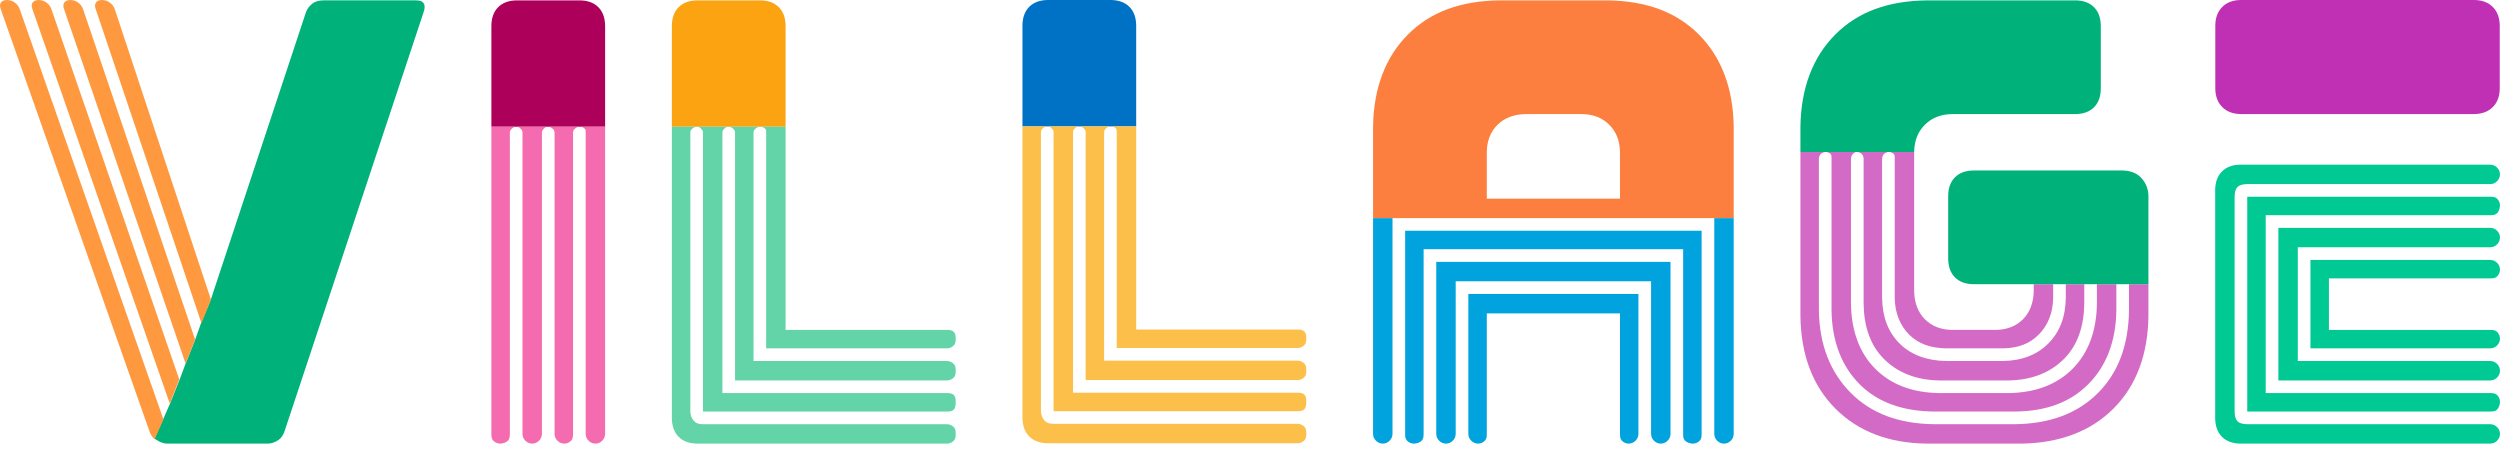 <?xml version="1.0" encoding="UTF-8"?>
<svg xmlns="http://www.w3.org/2000/svg" width="237" height="43" viewBox="0 0 237 43" fill="none">
  <path d="M212.412 0C211.681 0.009 211.1 0.23 210.67 0.661C210.24 1.091 210.02 1.672 210.01 2.402V8.408C210.023 9.139 210.24 9.72 210.67 10.15C211.1 10.58 211.681 10.801 212.412 10.811H234.574C235.304 10.801 235.885 10.58 236.316 10.15C236.746 9.72 236.966 9.139 236.976 8.408V2.402C236.962 1.672 236.746 1.091 236.316 0.661C235.885 0.23 235.304 0.01 234.574 0H212.412Z" fill="#BF30B5"></path>
  <path d="M212.395 15.609C211.664 15.618 211.074 15.823 210.644 16.254C210.214 16.684 210.009 17.274 209.999 18.005V39.66C210.012 40.391 210.214 40.981 210.644 41.411C211.074 41.842 211.664 42.046 212.395 42.056H236.078C236.352 42.053 236.561 41.941 236.723 41.78C236.884 41.619 236.996 41.409 236.999 41.135C236.999 40.861 236.884 40.651 236.723 40.49C236.562 40.329 236.352 40.217 236.078 40.214H213.04C212.675 40.208 212.334 40.153 212.118 39.937C211.903 39.722 211.847 39.381 211.842 39.016V18.65C211.842 18.285 211.903 17.944 212.118 17.729C212.334 17.513 212.675 17.457 213.04 17.452H236.078C236.352 17.45 236.561 17.337 236.723 17.176C236.884 17.015 236.996 16.805 236.999 16.531C236.999 16.257 236.884 16.047 236.723 15.886C236.562 15.725 236.352 15.613 236.078 15.61H212.395V15.609ZM213.04 18.65V39.015H236.078C236.352 39.013 236.561 38.992 236.723 38.831C236.884 38.67 236.996 38.368 236.999 38.094C236.999 37.82 236.884 37.61 236.723 37.449C236.562 37.287 236.352 37.268 236.078 37.264H214.791V20.401H236.078C236.352 20.398 236.561 20.377 236.723 20.216C236.884 20.055 236.996 19.753 236.999 19.479C236.999 19.205 236.884 18.995 236.723 18.834C236.562 18.673 236.352 18.654 236.078 18.65H213.04V18.65ZM215.989 21.599V36.066H236.078C236.352 36.064 236.561 35.951 236.723 35.79C236.884 35.629 236.996 35.419 236.999 35.145C236.999 34.871 236.884 34.661 236.723 34.5C236.562 34.339 236.352 34.227 236.078 34.224H217.832V23.442H236.078C236.352 23.439 236.561 23.327 236.723 23.166C236.884 23.004 236.996 22.794 236.999 22.52C236.999 22.247 236.884 22.037 236.723 21.875C236.562 21.714 236.352 21.603 236.078 21.599H215.989V21.599ZM219.03 24.64V33.025H236.078C236.352 33.023 236.561 32.91 236.723 32.749C236.884 32.588 236.996 32.378 236.999 32.104C236.999 31.83 236.884 31.62 236.723 31.459C236.562 31.298 236.352 31.279 236.078 31.275H220.781V26.391H236.078C236.352 26.388 236.561 26.367 236.723 26.206C236.884 26.045 236.996 25.835 236.999 25.561C236.999 25.287 236.884 25.078 236.723 24.916C236.562 24.755 236.352 24.644 236.078 24.64H219.03V24.64Z" fill="#00C993"></path>
  <path d="M48.979 0.035C48.248 0.044 47.659 0.249 47.228 0.68C46.798 1.11 46.593 1.7 46.583 2.431V12.014H48.979H51.928H54.969H57.365V2.431C57.352 1.7 57.15 1.11 56.72 0.68C56.289 0.249 55.7 0.045 54.969 0.035H48.979V0.035Z" fill="#AD005B"></path>
  <path d="M46.583 12.015V41.135C46.583 41.409 46.608 41.618 46.767 41.78C46.929 41.941 47.138 42.052 47.412 42.056C47.686 42.053 47.988 41.941 48.15 41.78C48.311 41.618 48.33 41.409 48.334 41.135V12.568C48.334 12.385 48.411 12.307 48.518 12.199C48.626 12.091 48.796 12.017 48.979 12.015H46.583ZM48.979 12.015C49.162 12.017 49.24 12.091 49.347 12.199C49.455 12.306 49.529 12.385 49.532 12.568V41.135C49.532 41.409 49.647 41.618 49.808 41.78C49.969 41.941 50.179 42.052 50.453 42.056C50.727 42.053 50.937 41.941 51.098 41.78C51.26 41.618 51.371 41.409 51.375 41.135V12.568C51.375 12.385 51.451 12.307 51.559 12.199C51.667 12.091 51.745 12.017 51.928 12.015H48.979H48.979ZM51.928 12.015C52.111 12.017 52.281 12.091 52.389 12.199C52.497 12.306 52.57 12.385 52.573 12.568V41.135C52.573 41.409 52.688 41.618 52.849 41.78C53.011 41.941 53.22 42.052 53.494 42.056C53.768 42.053 53.978 41.941 54.139 41.78C54.301 41.618 54.32 41.409 54.324 41.135V12.568C54.324 12.385 54.401 12.307 54.508 12.199C54.616 12.091 54.786 12.017 54.969 12.015H51.928H51.928ZM54.969 12.015C55.152 12.017 55.322 12.091 55.43 12.199C55.538 12.306 55.519 12.385 55.522 12.568V41.135C55.522 41.409 55.636 41.618 55.798 41.78C55.959 41.941 56.169 42.052 56.443 42.056C56.717 42.053 56.926 41.941 57.088 41.78C57.249 41.618 57.36 41.409 57.364 41.135V12.015H54.968H54.969Z" fill="#F46BAF"></path>
  <path d="M30.67 0.035C30.302 0.04 29.949 0.102 29.656 0.311C29.363 0.52 29.139 0.804 29.011 1.14L19.98 28.417L19.059 30.629L18.506 32.195L17.584 34.499L17.032 35.974L16.11 38.278L15.465 39.752L14.635 41.503V41.595C14.684 41.639 14.765 41.648 14.82 41.687C15.113 41.896 15.466 42.049 15.833 42.056H25.417C25.785 42.05 26.138 41.896 26.431 41.687C26.724 41.478 26.856 41.194 26.984 40.858L40.162 1.14C40.279 0.804 40.299 0.52 40.162 0.311C40.024 0.102 39.787 0.041 39.424 0.034H30.67V0.035Z" fill="#00B27A"></path>
  <path d="M18.497 32.192L7.867 0.841C7.772 0.596 7.616 0.395 7.401 0.24C7.186 0.085 6.941 0.005 6.666 0C6.393 0.005 6.203 0.085 6.095 0.24C5.987 0.395 5.978 0.596 6.065 0.841L17.597 34.474L18.497 32.192ZM16.996 35.975L4.864 0.841C4.769 0.596 4.613 0.395 4.398 0.24C4.183 0.085 3.938 0.005 3.663 0C3.39 0.005 3.199 0.085 3.092 0.24C2.984 0.395 2.974 0.596 3.062 0.841L16.095 38.258L16.996 35.975ZM15.494 39.759L1.861 0.841C1.765 0.596 1.61 0.395 1.395 0.24C1.18 0.085 0.935 0.005 0.66 0C0.387 0.005 0.197 0.085 0.089 0.24C-0.019 0.395 -0.029 0.596 0.059 0.841L14.174 40.9C14.376 41.476 14.676 41.619 14.676 41.619L15.494 39.759ZM19.999 28.408L10.87 0.841C10.775 0.596 10.619 0.395 10.404 0.24C10.189 0.085 9.944 0.005 9.668 0C9.396 0.005 9.206 0.085 9.098 0.24C8.99 0.395 8.981 0.596 9.068 0.841L19.098 30.63L19.999 28.408Z" fill="#FF993F"></path>
  <path d="M66.089 0.035C65.359 0.044 64.769 0.249 64.338 0.68C63.908 1.11 63.703 1.7 63.693 2.431V12.014H66.089H69.038H72.079H74.475V2.431C74.462 1.7 74.26 1.11 73.83 0.68C73.4 0.249 72.81 0.045 72.079 0.035H66.089V0.035Z" fill="#FCA311"></path>
  <path d="M63.693 12.015V39.66C63.707 40.391 63.908 40.981 64.338 41.411C64.769 41.842 65.359 42.046 66.089 42.056H89.772C90.046 42.053 90.256 41.941 90.418 41.78C90.579 41.618 90.598 41.409 90.602 41.135C90.602 40.861 90.579 40.651 90.418 40.49C90.256 40.328 90.046 40.217 89.772 40.214H66.642C66.277 40.208 66.028 40.153 65.813 39.937C65.597 39.722 65.449 39.381 65.444 39.016V12.568C65.444 12.386 65.521 12.307 65.629 12.199C65.736 12.092 65.906 12.018 66.089 12.015H63.693V12.015ZM66.089 12.015C66.272 12.017 66.35 12.091 66.458 12.199C66.566 12.306 66.64 12.385 66.642 12.568V39.015H89.772C90.046 39.013 90.256 38.992 90.418 38.831C90.579 38.67 90.598 38.368 90.602 38.094C90.602 37.82 90.579 37.61 90.418 37.449C90.256 37.287 90.046 37.268 89.772 37.264H68.485V12.568C68.485 12.385 68.562 12.307 68.669 12.199C68.777 12.091 68.855 12.017 69.038 12.015H66.089V12.015ZM69.038 12.015C69.221 12.017 69.391 12.091 69.499 12.199C69.607 12.306 69.681 12.385 69.683 12.568V36.066H89.772C90.046 36.064 90.256 35.951 90.418 35.79C90.579 35.629 90.598 35.419 90.602 35.145C90.602 34.871 90.579 34.661 90.418 34.5C90.256 34.339 90.046 34.227 89.772 34.224H71.434V12.568C71.434 12.385 71.511 12.307 71.618 12.199C71.726 12.092 71.896 12.017 72.079 12.015H69.038V12.015ZM72.079 12.015C72.262 12.017 72.432 12.091 72.54 12.199C72.648 12.306 72.629 12.385 72.632 12.568V33.025H89.772C90.046 33.023 90.256 32.91 90.417 32.749C90.579 32.588 90.598 32.378 90.601 32.104C90.601 31.83 90.579 31.62 90.417 31.459C90.256 31.298 90.046 31.278 89.772 31.275H74.475V12.015H72.079L72.079 12.015Z" fill="#63D4A8"></path>
  <path d="M99.325 0C98.594 0.009 98.004 0.215 97.574 0.645C97.144 1.076 96.939 1.665 96.929 2.396V11.98H99.325H102.274H105.315H107.711V2.396C107.697 1.665 107.496 1.076 107.066 0.645C106.635 0.215 106.046 0.01 105.315 0H99.325V0Z" fill="#0072C6"></path>
  <path d="M96.929 11.98V39.626C96.942 40.356 97.144 40.946 97.574 41.377C98.004 41.807 98.594 42.012 99.325 42.022H123.008C123.282 42.019 123.491 41.907 123.653 41.745C123.814 41.584 123.833 41.374 123.837 41.1C123.837 40.826 123.814 40.617 123.653 40.455C123.492 40.294 123.282 40.183 123.008 40.179H99.878C99.512 40.174 99.264 40.118 99.048 39.903C98.833 39.687 98.685 39.347 98.68 38.981V12.534C98.68 12.351 98.757 12.273 98.864 12.165C98.972 12.057 99.142 11.983 99.325 11.981H96.929V11.98ZM99.325 11.98C99.508 11.983 99.586 12.057 99.693 12.165C99.801 12.272 99.875 12.35 99.878 12.533V38.981H123.008C123.282 38.978 123.491 38.957 123.653 38.796C123.814 38.635 123.833 38.333 123.837 38.059C123.837 37.785 123.814 37.576 123.653 37.414C123.492 37.253 123.282 37.234 123.008 37.23H101.721V12.533C101.721 12.351 101.798 12.272 101.905 12.165C102.013 12.057 102.091 11.983 102.274 11.98H99.325V11.98ZM102.274 11.98C102.456 11.983 102.627 12.057 102.735 12.165C102.843 12.272 102.916 12.35 102.919 12.533V36.032H123.008C123.282 36.029 123.491 35.917 123.653 35.755C123.814 35.594 123.833 35.385 123.837 35.111C123.837 34.837 123.814 34.627 123.653 34.465C123.492 34.304 123.282 34.193 123.008 34.189H104.67V12.533C104.67 12.351 104.747 12.273 104.854 12.165C104.962 12.057 105.132 11.983 105.315 11.98H102.274V11.98ZM105.315 11.98C105.498 11.983 105.668 12.057 105.776 12.165C105.883 12.272 105.864 12.35 105.867 12.533V32.991H123.008C123.281 32.988 123.491 32.876 123.653 32.715C123.814 32.553 123.833 32.343 123.837 32.069C123.837 31.796 123.814 31.586 123.653 31.424C123.491 31.263 123.282 31.244 123.008 31.24H107.711V11.98H105.314L105.315 11.98Z" fill="#FCBF49"></path>
  <path d="M142.147 0.035C138.493 0.085 135.636 1.108 133.484 3.26C131.332 5.412 130.217 8.361 130.167 12.014V20.677H132.01H162.512H164.355V12.014C164.305 8.361 163.19 5.412 161.038 3.26C158.885 1.108 156.029 0.085 152.375 0.035H142.147ZM144.635 10.816H149.979C151.075 10.831 151.914 11.184 152.56 11.83C153.205 12.476 153.558 13.314 153.573 14.41V18.834H140.949V14.41C140.963 13.314 141.317 12.476 141.962 11.83C142.608 11.184 143.538 10.832 144.635 10.816V10.816Z" fill="#FC7F3F"></path>
  <path d="M130.167 20.677V41.135C130.167 41.408 130.282 41.618 130.443 41.78C130.605 41.941 130.815 42.052 131.089 42.056C131.362 42.053 131.572 41.941 131.733 41.78C131.895 41.618 132.006 41.409 132.01 41.135V20.677H130.167H130.167ZM162.513 20.677V41.135C162.513 41.408 162.627 41.618 162.789 41.78C162.95 41.941 163.16 42.052 163.434 42.056C163.708 42.053 163.917 41.941 164.079 41.78C164.24 41.618 164.351 41.409 164.355 41.135V20.677H162.512H162.513ZM133.208 21.875V41.135C133.208 41.408 133.231 41.618 133.392 41.78C133.554 41.941 133.764 42.052 134.038 42.056C134.311 42.053 134.613 41.941 134.775 41.78C134.936 41.618 134.955 41.409 134.959 41.135V23.626H159.563V41.135C159.563 41.408 159.586 41.618 159.748 41.78C159.909 41.941 160.211 42.052 160.485 42.056C160.759 42.053 160.969 41.941 161.13 41.78C161.291 41.618 161.311 41.409 161.314 41.135V21.875H133.208ZM136.157 24.824V41.135C136.157 41.408 136.272 41.618 136.433 41.78C136.595 41.941 136.804 42.052 137.078 42.056C137.352 42.053 137.562 41.941 137.723 41.78C137.885 41.618 137.996 41.409 138 41.135V26.667H156.522V41.135C156.522 41.408 156.637 41.618 156.799 41.78C156.96 41.941 157.17 42.052 157.444 42.056C157.717 42.053 157.927 41.941 158.089 41.78C158.25 41.618 158.361 41.409 158.365 41.135V24.824H136.156H136.157ZM139.198 27.865V41.135C139.198 41.408 139.313 41.618 139.474 41.78C139.636 41.941 139.845 42.052 140.119 42.056C140.393 42.053 140.603 41.941 140.764 41.78C140.926 41.618 140.945 41.409 140.949 41.135V29.708H153.574V41.135C153.574 41.408 153.596 41.618 153.758 41.78C153.919 41.941 154.129 42.052 154.403 42.056C154.677 42.053 154.886 41.941 155.048 41.78C155.209 41.618 155.321 41.409 155.324 41.135V27.865H139.198V27.865Z" fill="#00A3DD"></path>
  <path d="M170.68 14.41V29.984C170.73 33.638 171.846 36.586 173.998 38.739C176.15 40.891 179.007 42.006 182.66 42.056H191.599C195.253 42.006 198.201 40.891 200.354 38.739C202.506 36.586 203.621 33.638 203.671 29.984V26.943H201.828V29.431C201.783 32.719 200.816 35.327 198.879 37.264C196.942 39.201 194.334 40.168 191.046 40.213H183.306C180.017 40.168 177.409 39.201 175.473 37.264C173.536 35.327 172.477 32.719 172.432 29.431V15.056C172.432 14.873 172.509 14.702 172.616 14.595C172.724 14.487 172.894 14.413 173.077 14.41H170.68ZM173.077 14.41C173.259 14.413 173.43 14.487 173.538 14.595C173.646 14.702 173.626 14.873 173.629 15.056V29.431C173.67 32.354 174.58 34.713 176.302 36.435C178.023 38.156 180.382 38.975 183.305 39.015H191.046C193.969 38.975 196.236 38.156 197.958 36.435C199.679 34.713 200.59 32.354 200.63 29.431V26.943H198.787V28.786C198.752 31.344 197.989 33.454 196.483 34.96C194.976 36.467 192.958 37.229 190.401 37.264H183.858C181.3 37.229 179.282 36.467 177.776 34.96C176.27 33.454 175.507 31.344 175.472 28.786V15.056C175.472 14.873 175.549 14.702 175.656 14.595C175.764 14.487 175.842 14.413 176.025 14.41H173.076H173.077ZM176.026 14.41C176.208 14.413 176.379 14.487 176.486 14.595C176.594 14.702 176.668 14.873 176.67 15.056V28.786C176.7 30.978 177.314 32.748 178.606 34.039C179.897 35.33 181.666 36.036 183.858 36.066H190.401C192.593 36.036 194.362 35.33 195.654 34.039C196.945 32.748 197.559 30.978 197.589 28.786V26.943H195.838V28.233C195.811 30.06 195.255 31.488 194.179 32.564C193.103 33.64 191.675 34.198 189.848 34.223H184.504C182.677 34.199 181.156 33.64 180.08 32.564C179.004 31.488 178.447 30.06 178.422 28.233V15.056C178.422 14.873 178.499 14.702 178.606 14.595C178.714 14.487 178.884 14.413 179.067 14.41H176.026V14.41ZM179.067 14.41C179.249 14.413 179.42 14.487 179.527 14.595C179.635 14.702 179.616 14.873 179.619 15.056V28.233C179.639 29.695 180.14 30.874 181.001 31.735C181.862 32.596 183.042 33.005 184.503 33.025H189.848C191.309 33.004 192.396 32.596 193.257 31.735C194.118 30.874 194.62 29.695 194.64 28.233V26.943H192.797V27.588C192.782 28.684 192.429 29.615 191.783 30.261C191.137 30.906 190.299 31.259 189.203 31.274H185.056C183.96 31.259 183.121 30.906 182.476 30.261C181.83 29.615 181.477 28.684 181.462 27.588V14.41H179.066H179.067Z" fill="#D36BC6"></path>
  <path d="M182.66 0.035C179.007 0.085 176.15 1.108 173.998 3.26C171.846 5.412 170.731 8.361 170.68 12.014V14.41H173.077H176.026H179.067H181.463C181.477 13.314 181.831 12.476 182.476 11.83C183.122 11.184 183.96 10.832 185.057 10.816H196.76C197.49 10.807 198.08 10.602 198.51 10.171C198.941 9.741 199.146 9.151 199.156 8.42V2.431C199.142 1.7 198.941 1.11 198.51 0.68C198.08 0.249 197.49 0.045 196.76 0.035H182.66V0.035ZM187.084 16.161C186.353 16.171 185.763 16.376 185.333 16.806C184.902 17.237 184.698 17.826 184.688 18.557V24.547C184.701 25.278 184.902 25.868 185.333 26.298C185.763 26.728 186.353 26.933 187.084 26.943H192.797H194.64H195.838H197.589H198.787H200.63H201.828H203.671V18.557C203.658 17.826 203.364 17.237 202.934 16.806C202.503 16.376 201.914 16.171 201.183 16.161H187.084V16.161Z" fill="#00B27A"></path>
</svg>
